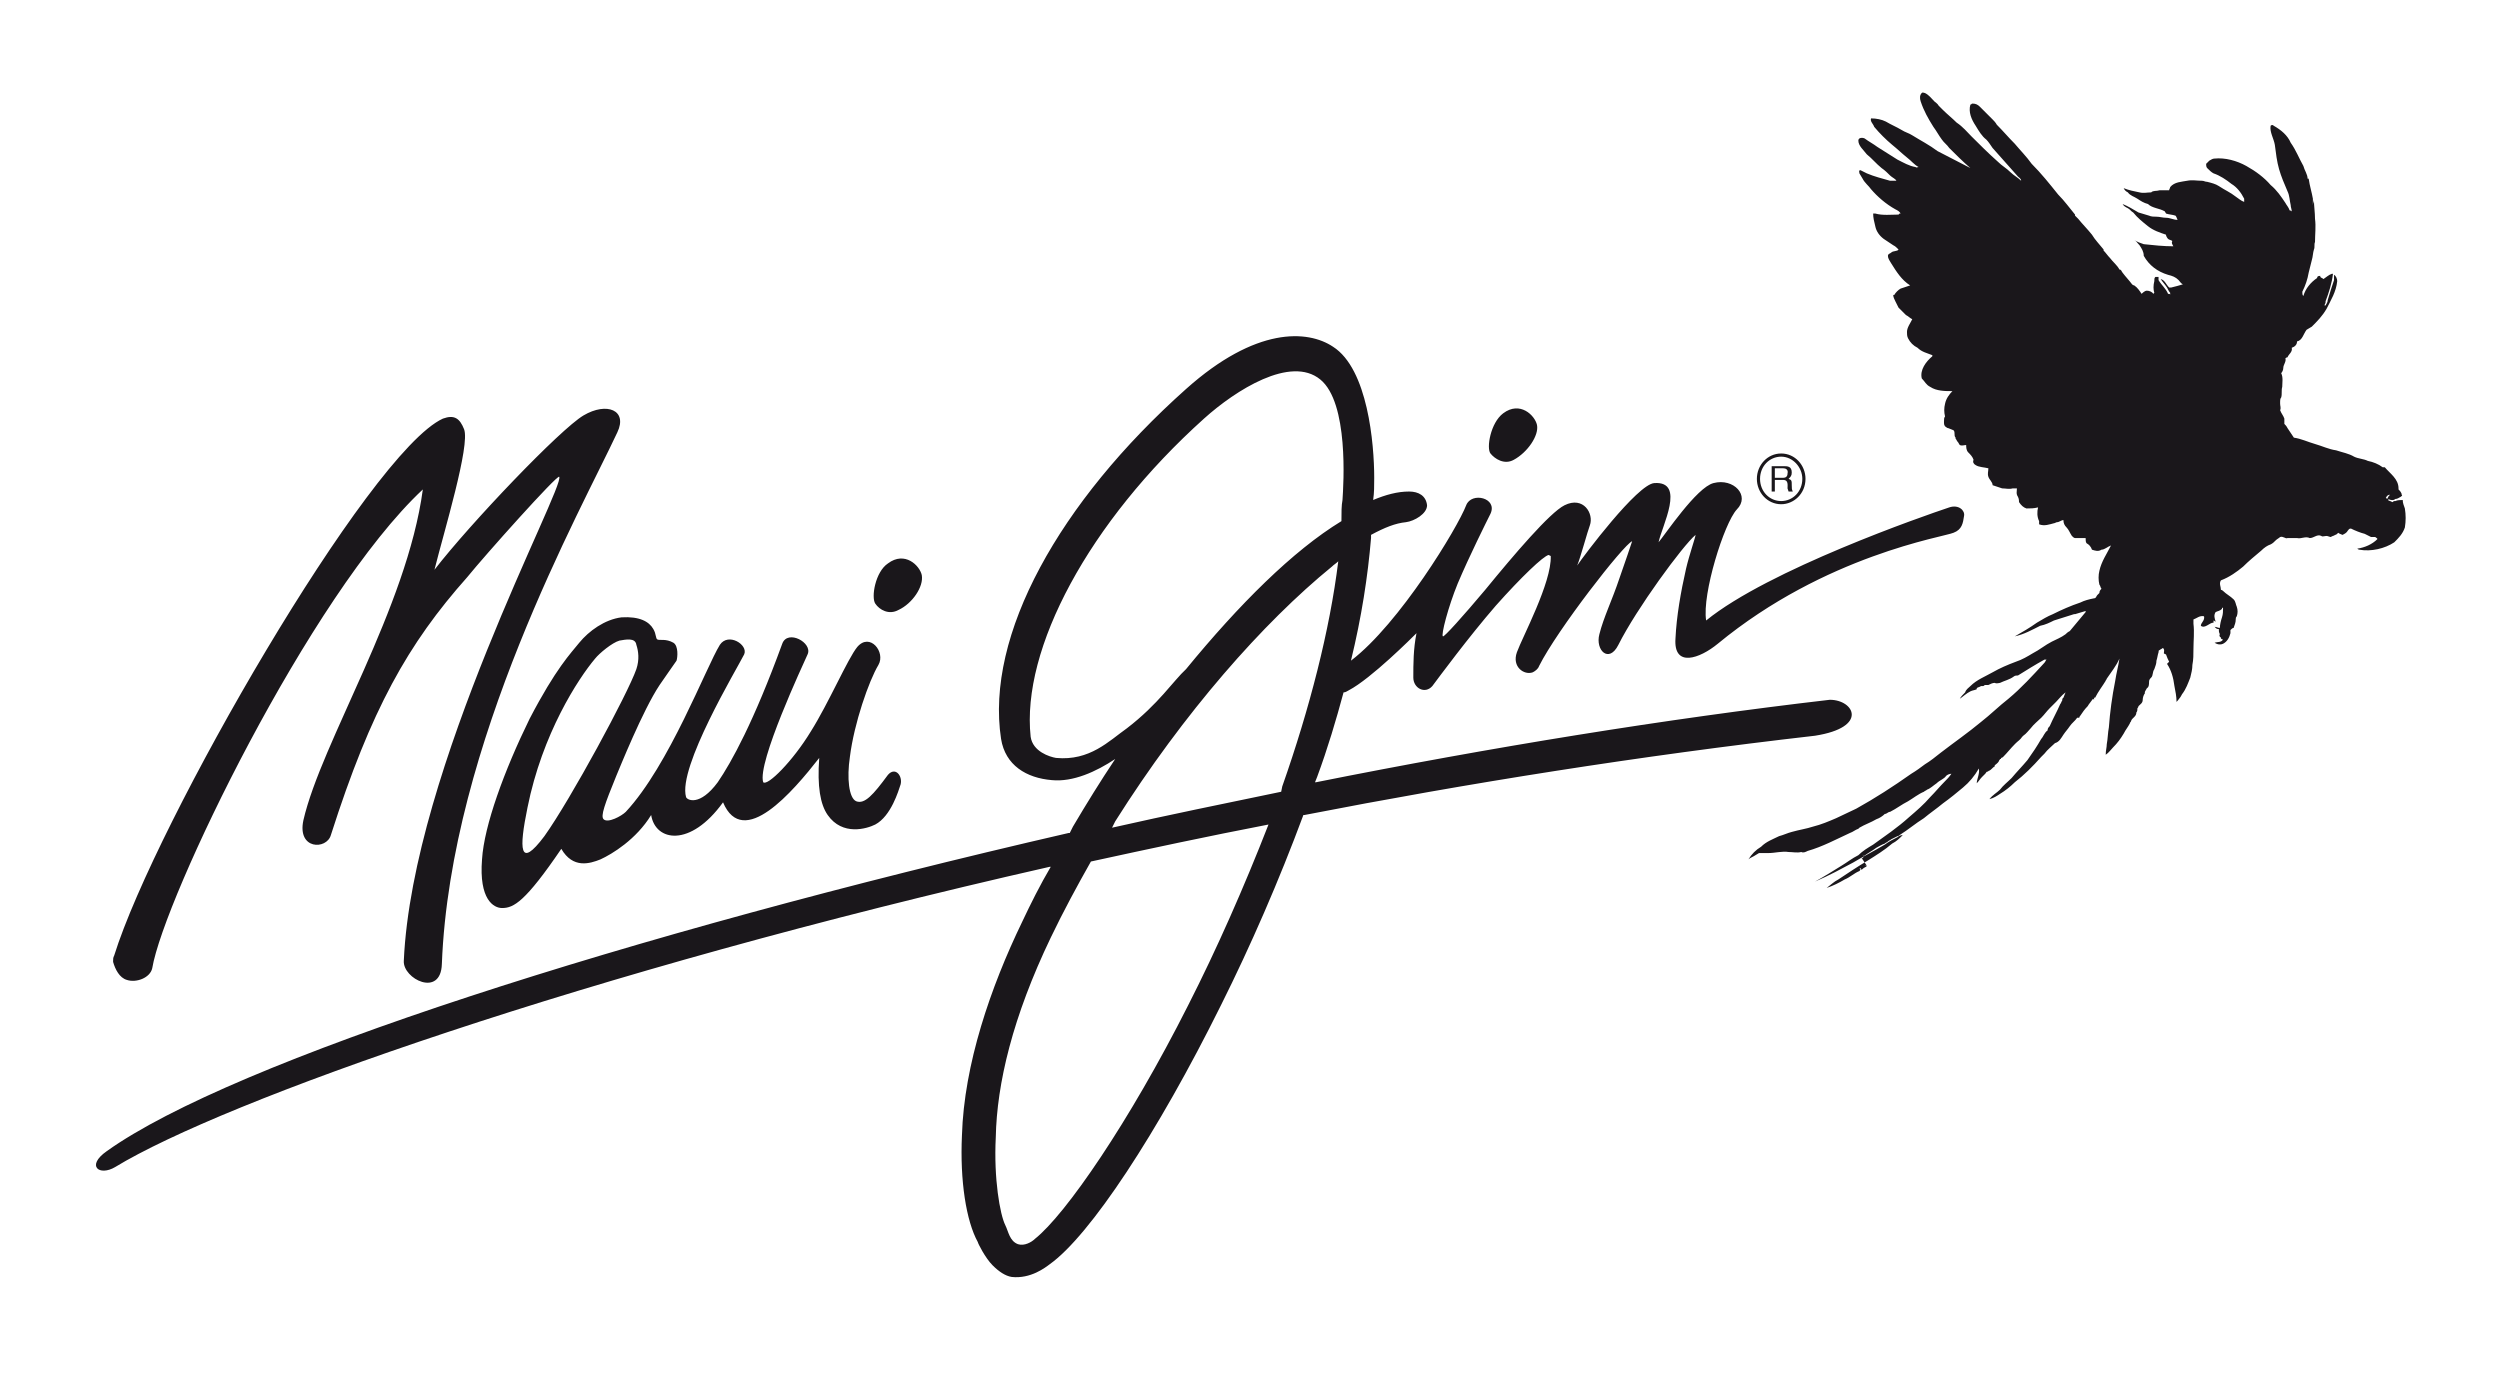 <?xml version="1.0" encoding="utf-8"?>
<!-- Generator: Adobe Illustrator 21.1.0, SVG Export Plug-In . SVG Version: 6.00 Build 0)  -->
<svg version="1.1" id="Calque_1" xmlns="http://www.w3.org/2000/svg" xmlns:xlink="http://www.w3.org/1999/xlink" x="0px" y="0px"
	 viewBox="0 0 236.5 130.5" style="enable-background:new 0 0 236.5 130.5;" xml:space="preserve">
<style type="text/css">
	.st0{fill:#1A171B;}
</style>
<path class="st0" d="M85,57.7c-0.9,0.5-1.8,0-2.2-0.6c-0.4-0.6,0-3,1.2-3.8c1.6-1.2,3,0.2,3.2,1.1C87.4,55.5,86.3,57.1,85,57.7
	 M143.2,43.5c1.3-0.7,2.4-2.3,2.2-3.3c-0.2-0.9-1.6-2.3-3.2-1.1c-1.2,0.9-1.6,3.3-1.2,3.8C141.4,43.4,142.3,44,143.2,43.5 M12,92.7
	c0.9,0.3,2.2-0.2,2.4-1.1C15.5,85,29.3,56.3,40,46.3c-1.5,11.2-9.6,23.9-11.3,31.3c-0.6,2.8,2.2,2.8,2.6,1.4
	c3.8-11.9,7.3-18.1,12.9-24.4c1.7-2.1,8.5-9.7,8.7-9.5C53.5,46,39,72.7,38.2,90.9c-0.1,1.7,3.5,3.5,3.6,0.3
	c0.8-20.9,13.2-43,16.6-50.3c1-2.1-1-2.9-3.2-1.6C53,40.6,44.5,49.5,41.1,53.9c0.9-3.6,3.4-11.8,2.8-13.3c-0.4-1-0.9-1.4-2-1
	c-7,3.2-27.2,38.3-31.1,50.8c-0.1,0.2-0.1,0.3-0.1,0.5V91C10.9,91.7,11.3,92.5,12,92.7 M184.4,48c0.9-0.3,1.5,0.3,1.4,0.8
	c-0.1,0.7-0.2,1.3-1,1.6c-0.9,0.4-12.1,2.1-22.3,10.5c-1.7,1.4-4.2,2.3-4-0.5c0.1-2.1,0.5-4.4,1-6.6c0.3-1.3,0.9-3,0.9-3.2
	c-1.2,1-5.6,7-7.3,10.4c-0.9,1.8-2.2,0.5-1.8-1c0.4-1.6,1.2-3.2,1.9-5.3c0.5-1.4,1.1-3.2,1.2-3.5c-0.8,0.3-7.1,8.4-8.8,11.8
	c-0.1,0.3-0.4,0.5-0.6,0.6c-0.8,0.3-2-0.5-1.5-1.9s3.3-6.6,3.2-9.1l-0.2-0.1c-0.5,0.1-2.6,2.1-5,4.8c-2.6,3-5.4,6.8-6,7.6
	c-0.7,0.8-1.8,0.2-1.8-0.8c0-1.3,0-2.7,0.3-4.2c-0.4,0.4-4.3,4.3-6.4,5.4c-0.2,0.1-0.3,0.2-0.5,0.2c-0.7,2.6-1.5,5.3-2.5,8l-0.2,0.5
	h0.1c16.5-3.3,33.1-6,48.6-7.8c2.3,0,3.7,2.6-1.4,3.4c-16.6,1.9-32.9,4.5-48.3,7.5h-0.1c-2.3,6.2-5,12.4-7.8,18
	c-6,12.1-12.4,21.8-16.2,24.5c-0.4,0.3-1.8,1.4-3.6,1.2c-0.6-0.1-1.2-0.5-1.8-1.1c-0.7-0.7-1.4-2.1-1.4-2.2c-1.1-2-1.7-5.8-1.5-10.1
	c0.2-6.7,2.7-14,5.7-20.2c0.8-1.7,1.7-3.5,2.7-5.2h-0.1c-44.1,10-78.2,22.2-88.4,28.4c-1.5,0.9-2.8-0.1-0.8-1.5
	c11.9-8.5,49.3-20.5,91-30.1h0.1l0.3-0.6c1.3-2.2,2.6-4.3,4-6.4c-1.8,1.2-4,2.2-6,2c-2.4-0.2-4.4-1.4-4.8-3.9
	c-1.5-9.8,5.5-22.4,17.5-33.1c6.6-5.9,11.5-5.6,13.9-4c3.3,2.1,3.9,9.2,3.9,12.4c0,0.8,0,1.4-0.1,2.1c1.2-0.5,2.3-0.8,3.4-0.8
	c0.9,0,1.6,0.4,1.7,1.3c0,0.8-1.2,1.5-2,1.6c-1,0.1-2,0.5-3.3,1.2v0.3c-0.3,3.6-0.9,7.5-1.9,11.6c4.6-3.5,10.1-12.6,10.9-14.7
	c0.5-1.3,3-0.7,2.3,0.8c-0.4,0.8-2,4-3.1,6.6c-0.9,2.2-1.6,4.9-1.4,5c0.1,0.1,1.9-1.9,4-4.4c2.7-3.3,6.1-7.3,7.5-8
	c1.8-0.9,2.8,0.8,2.4,1.9c-0.2,0.5-0.9,3.1-1.2,3.8c0.6-0.9,5.7-7.7,7.3-7.8c3-0.2,0.7,4.1,0.4,5.6c0.6-0.7,3.6-5.2,5.2-5.6
	c1.9-0.5,3.5,1.2,2.2,2.5c-1.2,1.3-3.3,8-2.9,10.5C167.3,53.9,182,48.8,184.4,48 M112.4,95.1c2.7-5.3,5.3-11.2,7.6-17.1
	c-5.7,1.1-11.3,2.3-16.8,3.5c-1.3,2.3-2.6,4.7-3.8,7.2c-3.6,7.5-5.1,13.8-5.2,18.9c-0.2,3.9,0.4,7.3,0.9,8.3
	c0.3,0.6,0.4,1.5,1.2,1.8c0.6,0.2,1.3-0.2,1.6-0.5C100.8,114.9,106.8,106.2,112.4,95.1 M121.3,74.4c2.6-7.4,4.5-14.8,5.3-21.3
	c-0.2,0.2-0.4,0.3-0.6,0.5c-6.5,5.3-14,13.8-20.5,24.1l-0.3,0.6c5.3-1.2,10.7-2.3,16-3.4L121.3,74.4 M127,47.3
	c0.1-1.5,0.6-9.2-2.1-11.4c-2.8-2.3-8,1-11,3.7C103,49.4,96.6,61.4,97.5,69.7c0.2,1.4,1.8,1.9,2.4,2c3.2,0.3,5-1.6,6.7-2.8
	c3-2.3,4.4-4.5,5.6-5.6c5-6.1,10.1-11.2,14.7-14C126.9,48.5,126.9,47.8,127,47.3 M54.8,60.8c0.9-1.1,2.4-2.2,4-2.4
	c1.7-0.1,2.6,0.4,3,1.1c0.3,0.5,0.2,0.9,0.4,1s0.8-0.1,1.5,0.3c0.5,0.3,0.4,1.4,0.3,1.7c-0.2,0.3-1.2,1.7-1.6,2.3
	c-1.6,2.4-3.8,7.9-4.1,8.6c-1.1,2.7-1.5,3.8-1.2,4.1c0.4,0.4,1.7-0.3,2.1-0.7c4.1-4.4,7.6-13.7,8.9-15.8c0.8-1.2,2.7,0,2.3,0.9
	c-0.7,1.4-6.3,10.7-5.5,13.5c0.1,0.3,1.3,0.9,3-1.4c1.3-1.9,3.4-5.7,6.1-13.1c0.5-1.4,2.9-0.1,2.4,1C76,62.8,71.6,72.2,72.2,74
	c0.4,0.4,2.8-2,4.5-4.8c1.7-2.7,3.5-6.9,4.4-8c1.2-1.4,2.7,0.5,2,1.7c-0.9,1.5-2.3,5.5-2.7,8.7c-0.3,2-0.1,3.9,0.6,4.2
	c0.8,0.3,1.6-0.6,3-2.5c0.7-0.8,1.4,0.1,1.2,0.9c-0.2,0.6-0.9,3-2.4,3.8c-0.8,0.4-3.1,1.1-4.5-0.9c-0.7-1-1-2.7-0.8-5.4
	c-2.5,3.2-7.2,8.7-9.1,4.2c-3.1,4.3-6.4,3.7-6.8,1.2c-1.4,2.3-3.7,3.7-4.8,4.2c-1,0.4-2.6,0.9-3.7-1c-3.4,5-4.5,5.6-5.6,5.6
	c-0.8,0-2.2-0.8-1.9-4.6c0.2-3.2,2.1-8.4,4.5-13.3C52.6,63.2,54,61.8,54.8,60.8 M58.6,60.6c-0.7,0.2-1.9,1.2-2.3,1.7
	c-1.6,1.9-5,7.1-6.4,14.1c-0.8,3.9-0.8,5.9,1.6,2.7c2.5-3.5,7.9-13.5,8.7-15.8c0.3-0.9,0.2-1.7,0-2.3C60.1,60.3,59.2,60.5,58.6,60.6
	 M170.8,45.3c0-1.3-1-2.4-2.3-2.4s-2.3,1.1-2.3,2.4c0,1.3,1,2.4,2.3,2.4C169.7,47.7,170.8,46.7,170.8,45.3z M170.5,45.3
	c0,1.2-0.9,2.1-2,2.1s-2-0.9-2-2.1c0-1.2,0.9-2.1,2-2.1S170.5,44.2,170.5,45.3z M167.6,46.5h0.3v-1.1h0.8c0.5,0,0.4,0.5,0.4,0.8
	l0.1,0.3h0.4c-0.1-0.2-0.1-0.3-0.1-0.6c0-0.4,0-0.5-0.3-0.6c0.2-0.2,0.3-0.3,0.3-0.6c0-0.6-0.4-0.6-0.8-0.6h-1.1L167.6,46.5
	L167.6,46.5z M168.7,44.3c0.2,0,0.5,0.1,0.4,0.5c0,0.3-0.2,0.4-0.4,0.4h-0.8v-0.9H168.7z M183.3,14.3c-0.8-0.6-1.6-1-2.4-1.5
	c-0.3-0.2-0.7-0.3-1-0.5c-0.5-0.3-1-0.5-1.5-0.8c-0.4-0.2-0.9-0.3-1.4-0.3c-0.1,0.3,0.2,0.5,0.3,0.8c0.5,0.6,1.1,1.2,1.7,1.7
	c0.5,0.4,0.9,0.8,1.4,1.2c0.4,0.3,0.7,0.7,1.1,0.9c-0.1,0-0.2,0.1-0.3,0c-0.6-0.1-1.1-0.4-1.7-0.7c-0.6-0.4-1.3-0.8-1.9-1.2
	c-0.4-0.3-0.8-0.5-1.2-0.8c-0.2-0.1-0.6-0.1-0.6,0.2c0,0.5,0.5,0.9,0.8,1.3c0.5,0.4,0.9,0.9,1.4,1.3c0.3,0.2,0.6,0.5,0.8,0.7
	s0.5,0.3,0.6,0.5h-0.6c-0.7-0.2-1.5-0.4-2.2-0.7l-0.6-0.3c-0.2,0-0.1,0.2-0.1,0.3c0.1,0.2,0.2,0.3,0.3,0.5c0.2,0.4,0.6,0.7,0.8,1
	c0.6,0.7,1.4,1.4,2.3,1.9c0.2,0.1,0.4,0.2,0.5,0.4h-0.1l-0.1,0.1c-0.7,0-1.5,0.1-2.2-0.1h-0.2c0,0.4,0.1,0.8,0.2,1.2
	c0.1,0.5,0.4,0.9,0.8,1.2l0.9,0.6c0.2,0.1,0.3,0.2,0.5,0.4c-0.1,0.2-0.5,0.1-0.7,0.3c-0.1,0.1-0.3,0.1-0.3,0.3
	c0,0.3,0.2,0.5,0.3,0.7c0.5,0.8,1,1.6,1.8,2.1l-0.9,0.3c-0.2,0.1-0.5,0.4-0.6,0.6h-0.1c0,0.2,0.1,0.4,0.2,0.6l0.3,0.6l0.7,0.7
	c0.2,0.1,0.4,0.3,0.6,0.4c-0.2,0.4-0.5,0.8-0.5,1.2c0,0.2,0,0.4,0.1,0.6c0.2,0.4,0.5,0.7,0.9,0.9c0.4,0.4,0.9,0.5,1.4,0.7v0.1
	c-0.6,0.5-1.2,1.3-1,2.1c0.3,0.3,0.4,0.6,0.8,0.8c0.6,0.4,1.4,0.4,2.1,0.4c-0.3,0.3-0.6,0.7-0.7,1.2c-0.1,0.4-0.1,0.8,0,1.2
	c-0.1,0.1-0.1,0.3-0.1,0.5s0,0.4,0.2,0.5c0,0,0.1,0.1,0.2,0.1c0.2,0.1,0.3,0.1,0.5,0.2c0.2,0.2,0,0.5,0.2,0.7v0.1
	c0.1,0.1,0.1,0.2,0.2,0.3c0.1,0.1,0.1,0.2,0.2,0.3c0.2,0.1,0.4,0,0.6,0c0,0.2,0,0.5,0.2,0.7s0.4,0.4,0.5,0.7c-0.1,0.2,0,0.4,0.2,0.5
	c0.3,0.2,0.8,0.2,1.2,0.3c0,0.3-0.1,0.5,0,0.8s0.4,0.5,0.4,0.8l0.9,0.3c0.3,0,0.7,0.1,1,0h0.4c0,0.3-0.1,0.5,0.1,0.8
	c0.1,0.2,0.1,0.4,0.1,0.5c0.2,0.3,0.4,0.5,0.7,0.6c0.4,0,0.7,0,1.1-0.1c-0.1,0.4-0.1,0.9,0.1,1.3v0.3c0.5,0.2,1,0,1.4-0.1
	c0.1,0,0.2-0.1,0.3-0.1c0.2,0,0.4-0.2,0.6-0.2c0,0.3,0.1,0.5,0.3,0.7s0.3,0.5,0.5,0.8c0.1,0.1,0.2,0.2,0.3,0.2h1
	c0,0.2,0,0.4,0.1,0.5c0.2,0.1,0.4,0.3,0.5,0.6c0.3,0.1,0.6,0.2,0.9,0c0.3,0,0.6-0.3,0.9-0.4c-0.4,0.8-0.9,1.5-1.1,2.4
	c-0.1,0.4-0.1,0.9,0,1.3c0.1,0.1,0.1,0.3,0.2,0.4c-0.1,0.1-0.2,0.2-0.2,0.4l-0.2,0.2c-0.1,0.1-0.1,0.3-0.3,0.3
	c-0.5,0.1-0.9,0.2-1.3,0.4c-0.9,0.3-1.8,0.7-2.6,1.1c-0.5,0.2-1,0.5-1.5,0.8c-0.7,0.5-1.4,0.9-2.1,1.3c0.9-0.2,1.6-0.6,2.4-1
	c0.5-0.1,0.9-0.3,1.3-0.5c0.6-0.2,1.3-0.4,1.9-0.6h0.1c0.3-0.1,0.7-0.2,1-0.3v0.1l-1.5,1.8c-0.2,0.1-0.3,0.2-0.4,0.3
	c-0.4,0.3-0.9,0.5-1.3,0.7c-0.6,0.3-1.2,0.8-1.8,1.1c-0.5,0.3-1,0.6-1.6,0.8c-0.8,0.3-1.5,0.6-2.2,1s-1.5,0.7-2.1,1.3
	c-0.2,0.2-0.4,0.3-0.5,0.6c-0.2,0.2-0.4,0.4-0.5,0.6c0.3-0.2,0.6-0.5,1-0.7c0.2-0.1,0.4-0.1,0.6-0.2v-0.1c0.1-0.1,0.3-0.1,0.4-0.2
	h0.2c0.1,0,0.1-0.1,0.2-0.1h0.3c0.2-0.1,0.4-0.2,0.6-0.2c0.2,0.1,0.4,0,0.5,0c0.4-0.2,0.9-0.3,1.3-0.6c0.1-0.1,0.3-0.1,0.4-0.1
	c0.8-0.5,1.6-1,2.5-1.5h0.2c-0.1,0.1-0.1,0.2-0.2,0.3c-1.1,1.2-2.2,2.4-3.4,3.4c-0.9,0.7-1.7,1.5-2.6,2.2c-1.2,1-2.5,1.9-3.8,2.9
	c-0.5,0.4-1,0.8-1.5,1.1c-0.4,0.3-0.8,0.6-1.3,0.9c-1.7,1.2-3.4,2.3-5.2,3.3c-0.6,0.3-1.3,0.6-1.9,0.9c-0.7,0.3-1.4,0.6-2.2,0.8
	c-0.6,0.2-1.3,0.3-2,0.5c-0.4,0.1-0.8,0.3-1.2,0.4c-0.6,0.3-1.2,0.5-1.7,1c-0.5,0.3-0.9,0.7-1.2,1.2c0.1-0.1,0.3-0.2,0.5-0.3
	c0.2-0.1,0.3-0.2,0.5-0.3h0.9c0.6,0,1.3-0.2,1.9-0.1c0.4,0,0.8,0.1,1.2,0c0.2,0.1,0.4,0,0.6-0.1c1.4-0.4,2.7-1.1,4-1.7
	c0.3-0.1,0.5-0.3,0.8-0.4l0.1-0.1c0.5-0.3,1.1-0.5,1.6-0.8c0.3-0.1,0.6-0.3,0.8-0.5c0.2,0,0.3-0.2,0.5-0.2c0.6-0.3,1.1-0.7,1.7-1
	c0.5-0.3,1-0.7,1.5-0.9c0.1-0.1,0.2-0.1,0.3-0.2c0.3-0.1,0.6-0.4,0.9-0.6c0.3-0.3,0.7-0.4,0.9-0.7c0.1-0.1,0.3-0.2,0.5-0.2
	c-0.2,0.3-0.4,0.5-0.6,0.7c-0.5,0.5-0.9,1-1.4,1.5c-0.6,0.7-1.3,1.3-2,1.9c-1.1,1-2.3,1.8-3.4,2.6c-0.5,0.3-1,0.6-1.4,1
	c-0.6,0.3-1.1,0.7-1.6,1c-0.8,0.5-1.6,1-2.5,1.5c0.7-0.3,1.3-0.6,1.9-0.9c0.6-0.3,1.1-0.6,1.7-0.9c1-0.6,2-1.1,3-1.7
	c0.4-0.3,0.8-0.5,1.2-0.7c0.1-0.1,0.3-0.2,0.5-0.2c-0.3,0.3-0.6,0.6-1,0.8c-0.7,0.6-1.5,1.1-2.3,1.6c-1,0.6-1.9,1.2-2.8,1.8
	c-0.4,0.2-0.7,0.5-1.1,0.8c0.6-0.2,1.2-0.5,1.7-0.8c0.5-0.2,0.9-0.6,1.4-0.8c0,0,0.1-0.1,0.1-0.2h-0.1l0.1-0.1
	c0,0.1,0.1,0.1,0.1,0.2c0.1-0.1,0.3-0.3,0.5-0.3c0,0-0.1-0.1-0.2-0.1h0.2L176,81c0,0.1,0.1,0.1,0.1,0.2c0.1,0,0.2-0.1,0.2-0.2
	c0,0-0.1-0.1-0.1-0.2c0,0.1,0.1,0.1,0.1,0.2c0.4-0.3,0.8-0.5,1.2-0.8c0.2-0.1,0.5-0.3,0.8-0.4c0.1-0.1,0.2-0.1,0.3-0.2
	s0.2-0.1,0.3-0.2l0.6-0.3c0.1,0,0.2-0.1,0.2-0.1c0.8-0.5,1.5-1.1,2.3-1.6c0.6-0.5,1.2-0.9,1.8-1.4c0.7-0.5,1.3-1,1.9-1.5
	c0.6-0.5,1.1-1.1,1.5-1.8c0.1,0.5-0.2,1-0.2,1.4c0.2-0.2,0.3-0.4,0.5-0.6l0.3-0.3c0.1-0.1,0.1-0.2,0.2-0.2s0.1-0.1,0.2-0.1
	c0.2-0.1,0.3-0.3,0.5-0.4v-0.6v0.5c0.1-0.1,0.3-0.2,0.4-0.4c0-0.1,0.1-0.1,0.1-0.2c0.1,0,0.1,0,0.1-0.1c0.1,0,0.2-0.1,0.2-0.1
	c0.4-0.4,0.7-0.8,1.1-1.2l0.1-0.1c0.2-0.2,0.4-0.3,0.6-0.6l0.1-0.1c0.3-0.2,0.5-0.5,0.7-0.7c0.3-0.4,0.7-0.7,1-1s0.5-0.6,0.8-0.9
	l0.6-0.6c0.3-0.3,0.5-0.6,0.9-0.9c-0.1,0.2-0.1,0.3-0.2,0.5l-0.1,0.1c0,0.1,0,0.2-0.1,0.3c0,0.1-0.1,0.2-0.1,0.2
	c-0.3,0.7-0.7,1.4-1,2.1c-0.1,0.1-0.2,0.2-0.2,0.4c-0.3,0.2-0.4,0.6-0.6,0.8c-0.4,0.7-0.8,1.3-1.3,2c-0.5,0.6-1,1.1-1.5,1.7
	c-0.4,0.4-0.8,0.7-1.1,1.1c-0.3,0.3-0.7,0.5-1,0.9c0.4-0.1,0.7-0.3,1-0.5c0.5-0.3,1-0.7,1.4-1.1c0.9-0.7,1.7-1.5,2.5-2.4l0.3-0.3
	c0.3-0.4,0.7-0.7,1-1c0.4-0.1,0.6-0.5,0.8-0.8s0.4-0.5,0.6-0.8c0.2-0.3,0.5-0.5,0.7-0.8h0.2c0-0.1,0.1-0.2,0.1-0.2
	c0.2-0.3,0.4-0.6,0.7-0.9c0.1-0.2,0.3-0.4,0.5-0.7l0.1,0.1V66h0.1c0.3-0.6,0.7-1.1,1-1.6c0-0.1,0.1-0.1,0.1-0.2
	c0.4-0.6,0.9-1.2,1.2-1.9c-0.1,0.7-0.3,1.4-0.4,2.1c-0.3,1.5-0.5,3-0.6,4.4c-0.1,0.5-0.1,1.1-0.2,1.6c0,0.3-0.1,0.6-0.1,1
	c0.3-0.2,0.5-0.5,0.7-0.7c0.4-0.4,0.7-0.8,1-1.3c0.2-0.4,0.4-0.6,0.6-1c0-0.1,0.1-0.1,0.1-0.2c0.1-0.3,0.5-0.4,0.5-0.8
	c0.1-0.1,0.1-0.3,0.1-0.4c0,0,0.1-0.1,0.1-0.2c0.2-0.2,0.4-0.3,0.4-0.6c0-0.2,0.1-0.5,0.2-0.6v-0.1c0-0.1,0.1-0.2,0.2-0.4
	c0.2-0.1,0.2-0.4,0.2-0.6s0.1-0.3,0.2-0.4c0.2-0.2,0.1-0.5,0.3-0.8c0.1-0.3,0.2-0.5,0.2-0.8c0.1-0.3,0.1-0.5,0.2-0.8
	c0-0.1,0-0.2,0.1-0.2c0.1-0.1,0.2-0.1,0.3-0.2c0.2,0.1,0.1,0.4,0.1,0.5c0,0,0.1,0.1,0.2,0.1c0.1,0.3,0.2,0.5,0.3,0.7l-0.2,0.2
	c0.4,0.6,0.6,1.3,0.7,2.1c0.1,0.5,0.2,1,0.2,1.5c0.2-0.2,0.3-0.4,0.4-0.5c0-0.1,0.1-0.1,0.1-0.2c0.4-0.5,0.6-1.1,0.8-1.6
	c0.1-0.4,0.2-0.8,0.2-1.2c0.1-0.5,0.1-1,0.1-1.5c0-0.8,0.1-1.6,0-2.4v-0.4c0.3-0.1,0.6-0.4,1-0.3c0.1,0.4-0.3,0.6-0.3,0.9
	c0.4,0.3,0.8-0.3,1.2-0.3v-0.2c0.1,0,0.1,0.1,0.2,0.1c-0.1-0.3-0.2-0.6,0-0.9c0.2-0.1,0.4-0.1,0.6-0.3v-0.1h0.1c0,0.3,0,0.6-0.1,0.9
	c-0.1,0.3-0.2,0.7-0.2,1c-0.2,0-0.3-0.1-0.5-0.1c0.1,0.1,0.2,0.2,0.3,0.2h0.1c0,0.2,0,0.3,0.1,0.5c-0.1,0.1,0,0.3,0.1,0.3v0.1
	c0,0,0.1,0.1,0.2,0.1c-0.2,0.3-0.5,0.2-0.8,0.3c0.3,0.2,0.6,0.2,0.8,0.1c0.4-0.2,0.6-0.6,0.7-1v-0.3c0.1-0.1,0.2-0.2,0.3-0.2
	c0.1-0.3,0.2-0.5,0.2-0.8c0-0.1,0-0.2,0.1-0.3c0.1-0.3,0.1-0.6,0-0.9c-0.1-0.2-0.1-0.5-0.3-0.7c-0.3-0.3-0.7-0.5-1-0.8
	c0,0-0.1-0.1-0.2-0.1c0-0.3-0.2-0.6,0-0.9c0.8-0.3,1.5-0.8,2.1-1.3c0.5-0.5,1.1-1,1.7-1.5c0.3-0.3,0.6-0.5,0.9-0.6
	c0.2-0.1,0.3-0.2,0.5-0.4c0.1-0.1,0.3-0.2,0.4-0.3c0.3-0.1,0.5,0.2,0.7,0.1h0.9c0.4,0.1,0.8-0.2,1.2,0c0.4,0,0.7-0.4,1.1-0.2
	c0.1,0.1,0.3,0,0.5,0c0.1,0,0.3,0.1,0.4,0.1c0.1-0.1,0.3-0.1,0.4-0.2c0.1,0,0.2-0.1,0.3-0.2c0.1,0.1,0.2,0.1,0.4,0.2
	c0.2-0.1,0.4-0.2,0.5-0.4c0.1-0.1,0.1-0.2,0.3-0.2c0.4,0.2,0.9,0.4,1.3,0.5l0.6,0.3h0.4c0.1,0.1,0.2,0.1,0.2,0.2
	c-0.5,0.5-1.2,0.8-1.9,0.9c0,0,0.1,0.1,0.2,0.1c1.1,0.2,2.4-0.1,3.3-0.7c0.4-0.4,0.8-0.8,1-1.4c0.1-0.6,0.1-1.2,0-1.8
	c-0.1-0.3-0.2-0.5-0.2-0.8c-0.2,0-0.5,0-0.7,0.1h-0.1c-0.1,0-0.1,0.1-0.2,0.1c-0.1-0.1-0.3-0.1-0.4-0.2l0.1-0.1
	c-0.1,0-0.2,0-0.3-0.1c0.1-0.2,0.2-0.3,0.4-0.3c-0.1,0.1-0.2,0.2-0.2,0.3h-0.1c0.2,0.2,0.6,0.3,0.8,0.1c0.2,0,0.3-0.1,0.5-0.2
	c0.1-0.1,0.2-0.1,0.1-0.2c0-0.2-0.2-0.4-0.3-0.5v-0.1c0-0.9-0.8-1.4-1.3-2h-0.2c-0.4-0.3-0.9-0.5-1.4-0.6c-0.4-0.2-0.9-0.2-1.3-0.4
	c-0.5-0.3-1.1-0.4-1.7-0.6c-0.7-0.1-1.3-0.4-2-0.6c-0.7-0.2-1.3-0.5-2-0.6l-0.6-0.9c-0.1-0.2-0.2-0.3-0.3-0.4v-0.5
	c-0.1-0.3-0.3-0.5-0.4-0.8c0.1-0.2,0-0.4,0-0.6V38c0-0.1,0-0.3,0.1-0.4c0.1-0.3,0-0.7,0.1-1c0-0.4,0.1-0.9-0.1-1.3
	c0.1-0.1,0.2-0.3,0.2-0.5c0-0.3,0.3-0.6,0.2-0.9c0,0,0.1-0.1,0.2-0.1c0.1-0.3,0.5-0.5,0.4-0.9c0.3-0.1,0.5-0.3,0.5-0.6
	c0.5-0.1,0.6-0.7,0.9-1.1c0.2-0.1,0.3-0.2,0.5-0.3c0.5-0.5,1-1,1.4-1.7c0.4-0.8,0.9-1.6,1-2.6c0-0.2-0.1-0.5-0.3-0.6v0.5
	c-0.2,0.6-0.4,1.2-0.6,1.9c0,0.2-0.1,0.3-0.2,0.5h-0.1c0-0.1,0.1-0.2,0.1-0.3v-0.1c0.3-0.8,0.6-1.7,0.7-2.6h-0.1
	c-0.3,0.1-0.5,0.3-0.8,0.5c-0.1-0.1-0.2-0.1-0.3-0.2v-0.1c-0.1,0-0.3,0-0.3,0.2c-0.6,0.4-1.1,1-1.3,1.7c-0.1-0.1-0.1-0.2-0.1-0.4
	c0.3-0.6,0.5-1.2,0.6-1.8l0.3-1.2c0.1-0.3,0.1-0.7,0.2-1c0.1-0.2,0-0.5,0.1-0.7c0-0.7,0.1-1.5,0-2.2c0-0.6-0.1-1.2-0.1-1.8
	c0,0.2-0.1,0.3-0.1,0.5v-0.6c-0.1-0.6-0.3-1.2-0.4-1.9h-0.1c0-0.4-0.3-0.8-0.4-1.2c-0.4-0.7-0.7-1.5-1.2-2.2
	c-0.3-0.7-0.9-1.2-1.6-1.6c-0.1-0.1-0.2-0.1-0.3,0c-0.1,0.6,0.3,1.2,0.4,1.8c0.1,0.8,0.2,1.6,0.4,2.3c0.2,0.7,0.5,1.4,0.8,2.1
	c0.2,0.4,0.2,0.9,0.3,1.3c0,0.2,0.1,0.4,0.1,0.6c0,0-0.1-0.1-0.2-0.1c-0.1-0.3-0.3-0.5-0.4-0.7c-0.4-0.6-0.8-1.2-1.4-1.7
	c-0.6-0.7-1.4-1.3-2.3-1.8c-0.9-0.5-2-0.8-3-0.7c-0.2,0-0.3,0.1-0.5,0.2l-0.3,0.3c0,0.1,0,0.3,0.1,0.4c0.2,0.2,0.4,0.4,0.6,0.5
	c0.6,0.2,1.2,0.6,1.7,1c0.5,0.3,0.9,0.8,1.2,1.4v0.3c-0.3-0.1-0.5-0.3-0.8-0.5c-0.5-0.4-1-0.6-1.6-1c-0.3-0.2-0.7-0.3-1.1-0.4
	c-0.2,0-0.3-0.1-0.5-0.1c-0.5,0-0.9-0.1-1.4,0s-1.2,0.1-1.6,0.6c0,0.1-0.1,0.2-0.1,0.3h-0.9c-0.3,0.1-0.6,0-0.8,0.2
	c-0.4,0-0.7,0.1-1.1,0c-0.5-0.1-1-0.2-1.5-0.4c0.1,0.2,0.2,0.3,0.4,0.4c0.2,0.3,0.6,0.4,0.9,0.6c0.3,0.2,0.6,0.4,1,0.5
	c0.4,0.4,1.1,0.4,1.6,0.7c0,0.1,0.1,0.1,0.1,0.2c0.3,0.1,0.6,0.1,0.9,0.2c0.1,0.1,0.1,0.2,0.2,0.4c-0.4,0-0.7-0.2-1.1-0.2
	c-0.3,0-0.6-0.1-0.9-0.1c-0.2,0-0.5,0-0.7-0.1c-0.3-0.1-0.7-0.2-1-0.3c-0.5-0.3-1-0.6-1.5-0.8c0.1,0.2,0.3,0.3,0.5,0.4
	s0.3,0.3,0.5,0.4c0.4,0.5,0.9,0.9,1.4,1.3s1.1,0.6,1.7,0.8c0,0.1,0.1,0.3,0.2,0.4c0.1,0.1,0.3,0.1,0.4,0.2c-0.1,0.2,0,0.3,0.1,0.5
	c-0.9,0-1.9-0.1-2.8-0.2c-0.3-0.1-0.6-0.2-0.9-0.4c0.2,0.1,0.3,0.3,0.5,0.5c0.2,0.3,0.4,0.6,0.4,1c0.5,0.9,1.3,1.5,2.3,1.8
	c0.4,0.1,0.7,0.2,1,0.5c0.1,0.1,0.2,0.3,0.4,0.4c-0.3,0.1-0.7,0.2-1.1,0.3h-0.2c-0.3-0.3-0.4-0.7-0.8-0.8c0.2,0.3,0.4,0.5,0.6,0.8
	c0.1,0.2,0.2,0.4,0.3,0.5v0.2c0,0,0-0.1-0.1-0.1h-0.1c-0.2-0.5-0.6-0.8-0.9-1.3v-0.3h-0.3c-0.1,0.1-0.1,0.2-0.1,0.4
	c-0.1,0.4-0.1,0.8,0,1.1l-0.1,0.1c-0.1-0.2-0.4-0.3-0.6-0.3c-0.2,0-0.4,0.2-0.5,0.3c-0.2-0.3-0.4-0.6-0.7-0.8
	c-0.1,0-0.2-0.1-0.2-0.1c-0.3-0.4-0.6-0.7-0.9-1.1c-0.1-0.1-0.1-0.3-0.3-0.3c-0.2-0.4-0.6-0.7-0.9-1.1c-0.2-0.2-0.4-0.5-0.6-0.7
	v-0.1c-0.4-0.5-0.8-0.9-1.1-1.4c-0.4-0.5-0.9-1-1.3-1.5l-0.3-0.3v-0.1c-0.5-0.6-1-1.3-1.6-1.9c-0.8-1-1.6-2-2.5-2.9
	c-0.5-0.7-1.1-1.3-1.6-1.9c-0.6-0.6-1.1-1.2-1.7-1.8c-0.1-0.2-0.3-0.4-0.4-0.5l-1.2-1.2c-0.2-0.2-0.4-0.3-0.7-0.3
	c-0.1,0-0.1,0.1-0.2,0.1c-0.2,0.7,0.1,1.4,0.5,2c0.3,0.5,0.6,1,1,1.3c0.2,0.2,0.4,0.5,0.6,0.8l2.4,2.7c0.1,0.1,0.3,0.2,0.3,0.4
	c-0.3-0.3-0.7-0.5-1-0.8c-0.4-0.4-0.8-0.6-1.2-1c-0.9-0.8-1.7-1.6-2.5-2.4c-0.4-0.4-0.8-0.9-1.4-1.3c-0.4-0.4-0.9-0.8-1.3-1.2
	l-0.4-0.4c-0.1-0.2-0.3-0.3-0.4-0.4c-0.3-0.3-0.5-0.6-0.9-0.8c-0.1,0-0.2-0.1-0.3,0c-0.2,0.2-0.2,0.5-0.1,0.8
	c0.3,0.9,0.7,1.6,1.2,2.4c0.3,0.4,0.5,0.8,0.8,1.2c0.2,0.3,0.5,0.5,0.7,0.8c0.6,0.6,1.3,1.3,2,1.9"/>
</svg>
